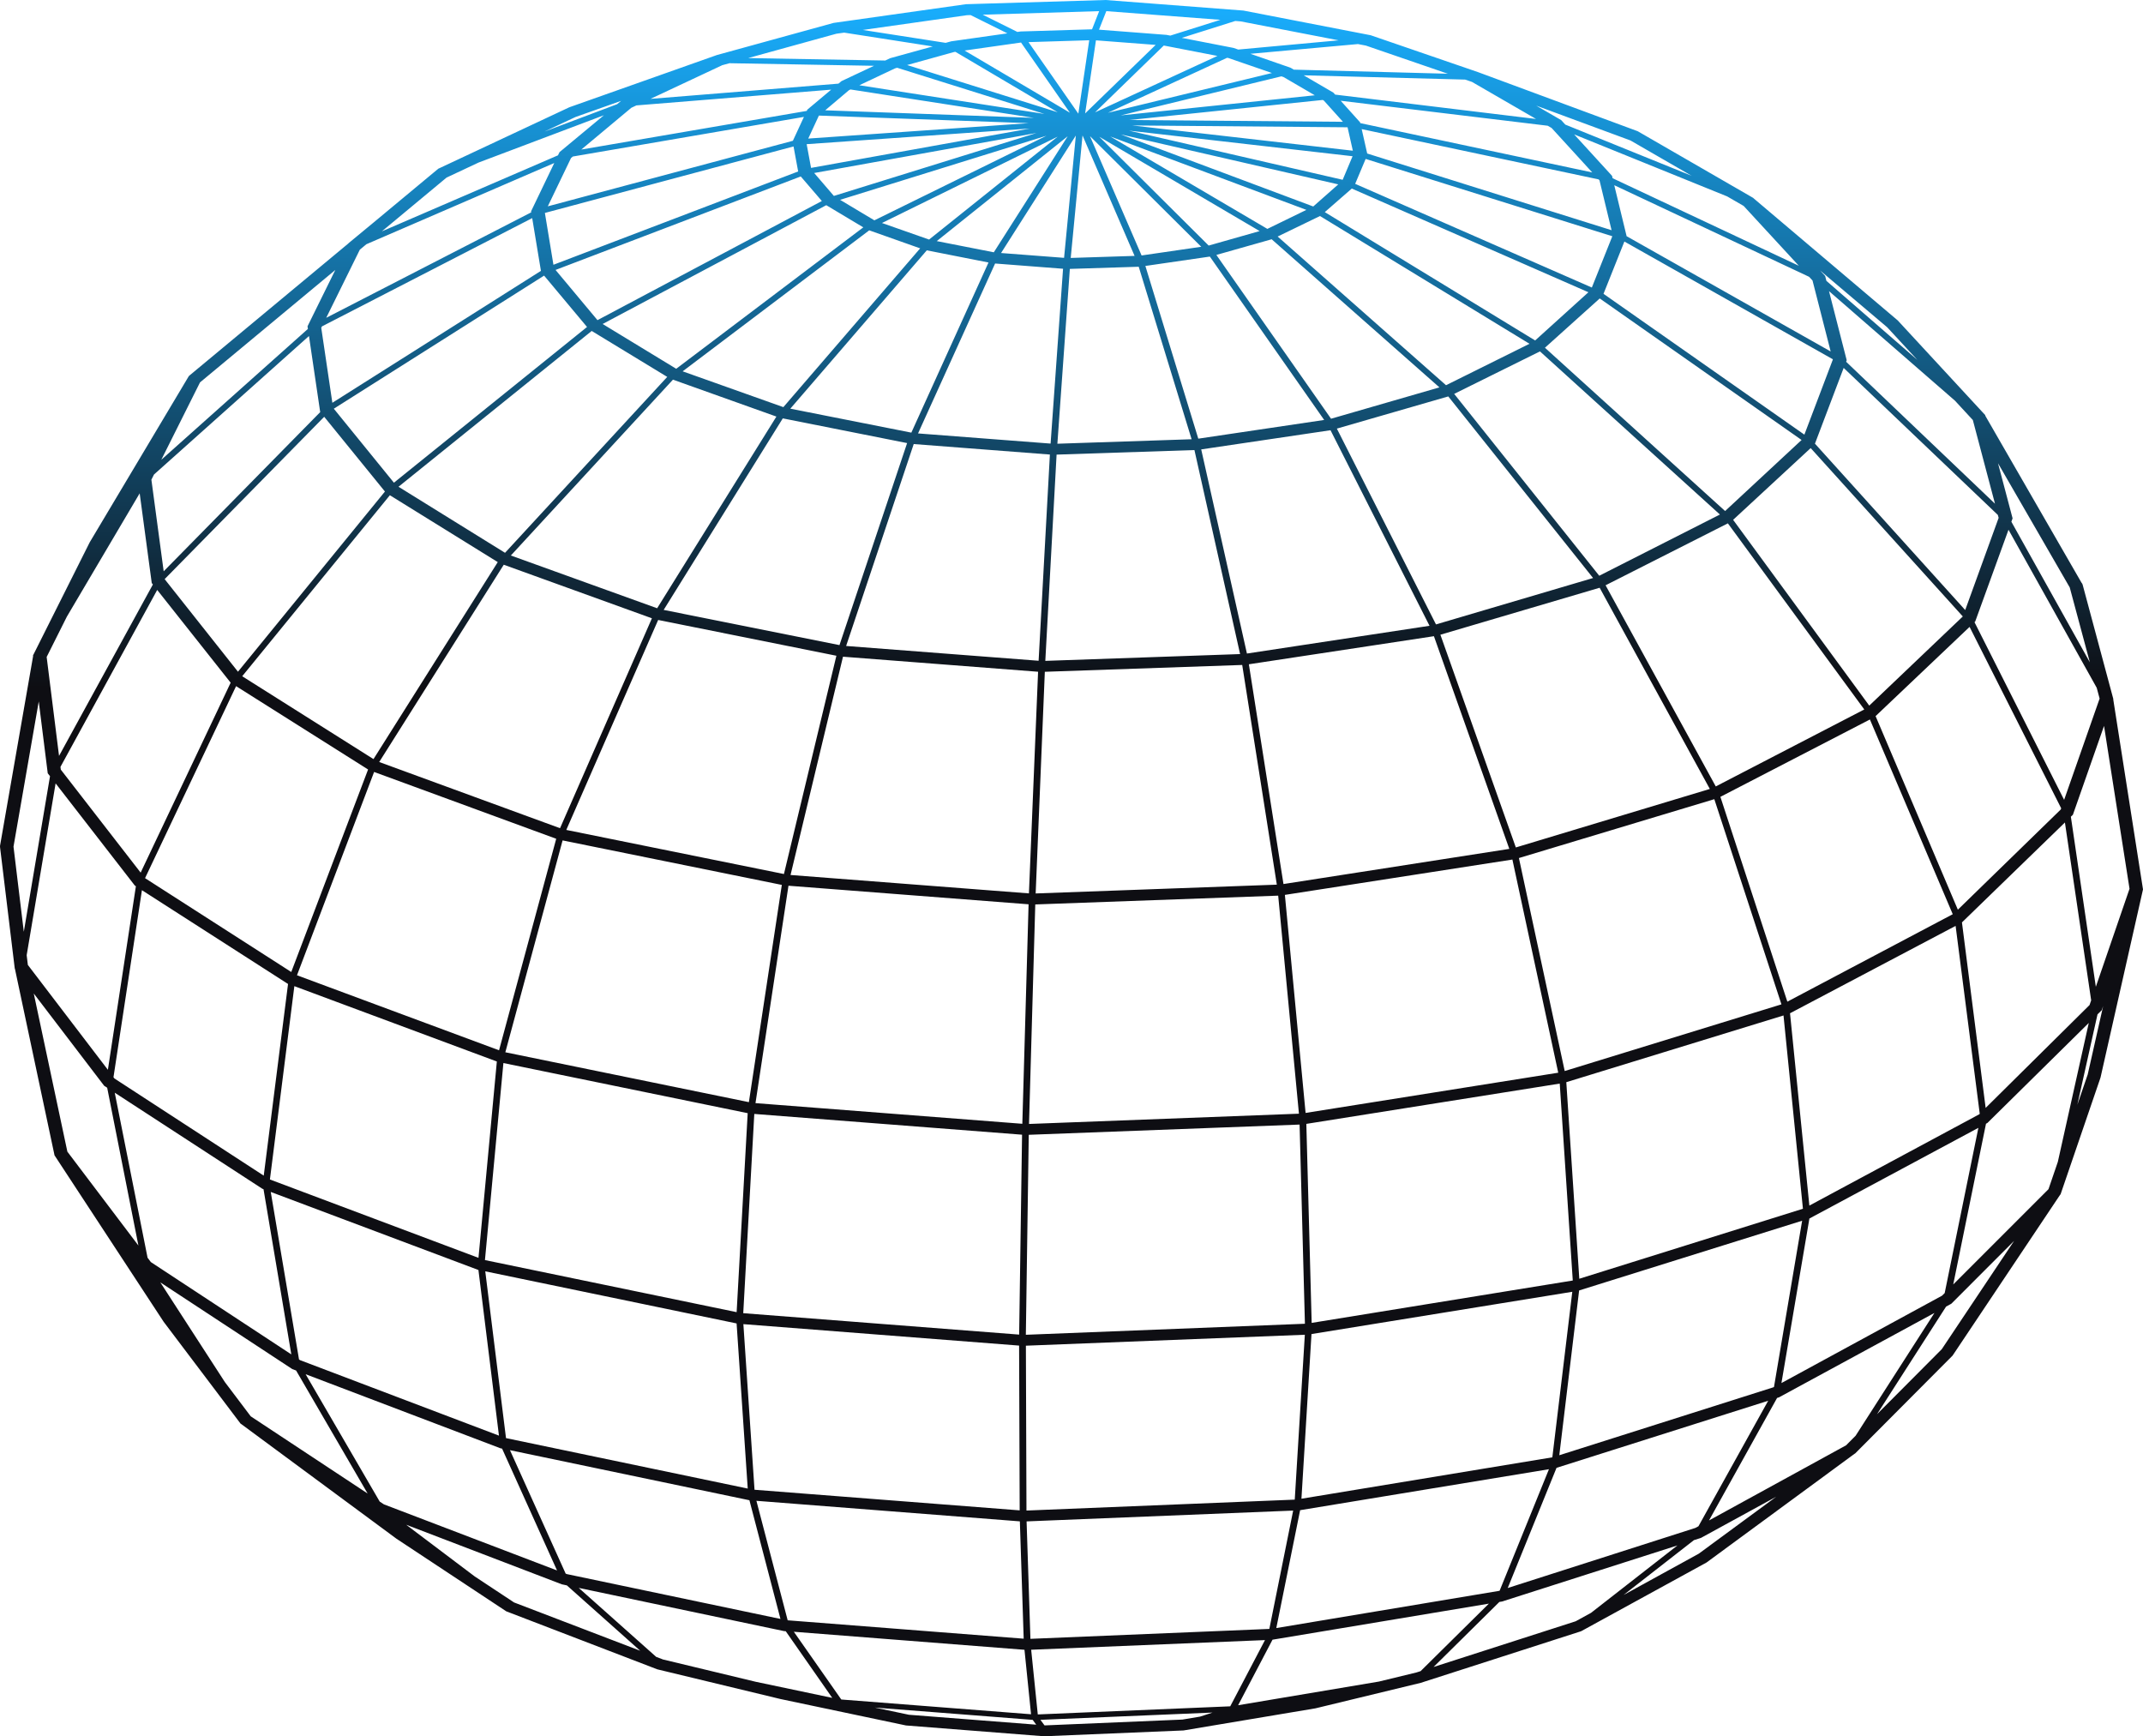 <?xml version="1.0" encoding="UTF-8"?> <svg xmlns="http://www.w3.org/2000/svg" width="316" height="256" viewBox="0 0 316 256" fill="none"> <path d="M292.745 61.215L279.829 47.24C279.783 47.187 279.725 47.139 279.666 47.102L258.581 29.241L258.522 29.178L258.47 29.151L248.879 23.612L241.495 19.349C241.495 19.349 241.482 19.349 241.469 19.339L217.928 10.628L202.116 5.195L183.348 1.557L163.022 0L142.436 0.62L122.916 3.378L105.72 8.113H105.707L105.642 8.139L84.023 15.791L83.952 15.823C83.952 15.823 83.932 15.823 83.926 15.828L64.749 24.82L64.632 24.872L55.158 32.747L51.385 35.866L51.372 35.892L27.954 55.353L27.844 55.453L13.233 79.95L4.966 96.445L4.94 96.493L4.869 96.63L4.882 96.736L0.005 124.701V124.775C0.011 124.812 -0.008 124.849 0.005 124.892L2.154 142.626L2.18 142.811L2.2 142.838L8.012 170.21V170.225L8.044 170.352L24.13 194.886L35.449 209.872L35.462 209.893L35.572 209.967L58.457 226.87L74.653 237.577L96.92 246.129L115.09 250.509L133.598 254.406L153.944 256L174.523 255.142L193.979 251.88L209.486 248.126L233.15 240.511L251.638 230.381L273.478 214.341L273.543 214.309L273.588 214.267L287.92 199.874L303.772 176.172L303.843 176.098L309.72 158.925C309.72 158.925 309.72 158.909 309.72 158.904L309.74 158.856L315.974 131.251L316 131.13L311.61 103.101L311.623 103.059L307.097 86.198C307.064 86.087 307.006 85.992 306.928 85.907L292.752 61.31L292.732 61.225L292.745 61.215ZM305.201 86.627L308.162 97.652L296.59 76.926L296.771 76.428L294.622 68.305L305.207 86.632L305.201 86.627ZM307.824 158.491L306.318 162.891L309.292 149.558L309.909 148.954L310.123 148.34L307.831 158.496L307.824 158.491ZM272.205 213.107L252.002 224.18L262.042 206.118L262.328 206.027L285.245 193.583L273.627 211.683L272.211 213.107H272.205ZM176.952 253.103L174.354 253.538L154.067 254.396H154.022L153.418 253.575L178.796 252.505L176.952 253.103ZM97.693 244.647L96.758 244.292L85.341 234.125L115.597 240.49L115.863 240.511L122.721 250.339L111.447 247.967L97.686 244.657L97.693 244.647ZM70.003 232.436L59.892 224.81L82.841 233.595L83.588 233.754L94.407 243.392L75.802 236.269L70.003 232.436ZM36.968 208.823L36.63 208.373L33.156 203.772L23.642 189.077L43.098 201.86L43.663 202.072L54.209 220.209L36.968 208.823ZM4.109 142.282L3.933 140.836L8.2 115.503L19.876 130.563L20.038 130.669L15.908 157.734L4.115 142.282H4.109ZM240.423 20.71L249.45 25.921L230.812 18.37L230.208 17.708L226.52 15.574L240.423 20.71ZM290.901 61.903L294.174 74.268L272.224 53.34L272.309 53.113L269.698 42.924L288.271 59.075L290.888 61.908L290.901 61.903ZM249.989 225.282L222.325 234.141L229.52 216.422L260.73 206.531L250.45 225.033L249.989 225.282ZM124.052 250.578L117.058 240.59L151.067 243.249L152.034 252.754L124.052 250.578ZM226.487 17.538L196.875 13.948L196.615 13.657L192.238 11.104L216.052 11.735L217.058 12.079L226.487 17.533V17.538ZM83.413 232.023L75.198 213.817L110.506 221.199L115.084 238.7L83.601 232.091L83.419 232.023H83.413ZM289.433 90.89L275.634 104.038L255.561 76.645L266.997 66.065L289.427 90.89H289.433ZM125.409 13.191L152.45 17.379L121.682 16.262L125.195 13.291L125.409 13.191ZM132.293 9.992L154.002 16.797L126.714 12.571L131.988 10.077L132.286 9.992H132.293ZM140.878 7.641L155.963 16.548L133.76 9.59L140.689 7.668L140.884 7.641H140.878ZM150.554 6.264L157.762 16.617L142.235 7.451L150.547 6.27L150.554 6.264ZM181.192 8.573L187.556 10.765L163.373 16.628L180.945 8.52L181.199 8.568L181.192 8.573ZM189.245 11.348L193.875 14.049L165.256 17.014L188.952 11.253L189.238 11.353L189.245 11.348ZM235.858 26.593L237.638 33.943L201.603 22.633L200.791 19.037L235.728 26.45L235.858 26.593ZM265.659 64.868L254.379 75.348L227.812 51.27L235.891 44.005L265.652 64.868H265.659ZM151.359 222.719L151.275 198.413L192.407 196.798L190.92 221.109L151.359 222.719ZM183.868 96.36L177.127 66.261L196.193 63.433L210.792 92.267L183.868 96.36ZM136.657 36.909L145.761 38.704L134.384 63.788L116.538 60.256L136.663 36.909H136.657ZM157.756 39.647L167.912 39.329L175.711 64.763L155.918 65.424L157.756 39.647ZM147.612 37.306L158.639 19.985L156.905 38.016L147.618 37.306H147.612ZM168.334 37.666L160.723 20.07L177.133 36.385L168.334 37.666ZM167.308 37.73L157.885 38.031L159.626 19.969L167.302 37.73H167.308ZM178.231 36.21L162.106 20.17L185.744 34.071L178.231 36.205V36.21ZM146.553 37.2L138.131 35.548L157.437 20.091L146.547 37.195L146.553 37.2ZM176.698 64.683L168.893 39.212L178.4 37.83L195.258 61.919L176.698 64.678V64.683ZM186.881 33.748L163.717 20.122L192.635 30.946L186.881 33.748ZM137.001 35.32L130.052 32.879L155.957 20.149L137.001 35.32ZM146.735 38.852L156.755 39.625L154.918 65.403L135.371 63.905L146.735 38.852ZM196.271 61.739L179.361 37.587L187.517 35.278L212.253 57.116L196.271 61.739ZM193.648 30.443L165.282 19.821L197.336 27.186L193.648 30.443ZM128.935 32.487L123.877 29.463L154.314 20.011L128.929 32.487H128.935ZM128.169 33.959L135.683 36.618L115.512 60.029L100.661 54.749L128.169 33.965V33.959ZM176.127 66.356L182.861 96.439L154.138 97.44L155.801 67.029L176.127 66.356ZM183.173 98.044L188.277 130.436L152.716 131.733L154.067 99.05L183.179 98.044H183.173ZM189.258 130.346L184.153 97.943L211.441 93.802L222.559 125.162L189.251 130.346H189.258ZM211.746 92.066L197.128 63.195L213.558 58.45L234.91 85.224L211.746 92.066ZM213.227 56.798L188.4 34.875L194.641 31.852L225.533 50.687L213.227 56.798ZM199.447 23.035L197.986 26.509L166.47 19.259L199.447 23.035ZM122.961 28.886L120.058 25.508L152.84 19.609L122.961 28.886ZM121.838 30.253L127.299 33.52L99.713 54.373L88.861 47.77L121.838 30.253ZM154.814 67.018L153.151 97.424L124.766 95.243L134.734 65.472L154.807 67.018H154.814ZM153.073 99.045L151.723 131.723L116.571 129.011L124.305 96.826L153.073 99.045ZM151.671 133.338L150.749 165.693L111.402 162.648L116.266 130.595L151.677 133.332L151.671 133.338ZM151.736 165.714L152.658 133.354L188.478 132.056L191.537 164.205L151.736 165.719V165.714ZM223.52 124.95L212.396 93.585L235.878 86.659L252.126 116.324L223.52 124.95ZM235.819 84.89L214.428 58.075L227.078 51.81L253.613 75.862L235.819 84.89ZM226.371 50.2L195.349 31.274L199.33 27.801L234.222 43.089L226.371 50.195V50.2ZM199.83 27.102L201.375 23.432L237.748 34.833L234.728 42.395L199.823 27.102H199.83ZM198.706 18.767L199.486 22.219L166.97 18.497L198.706 18.767ZM119.597 24.761L118.948 21.256L151.859 18.952L119.591 24.756L119.597 24.761ZM118.078 26.016L121.188 29.638L88.102 47.203L81.919 39.8L118.078 26.016ZM114.486 61.421L96.901 89.683L75.328 81.904L99.232 55.977L114.486 61.421ZM115.428 61.686L133.76 65.329L123.786 95.116L97.862 89.926L115.428 61.686ZM123.331 96.688L115.597 128.868L83.504 122.366L97.05 91.409L123.325 96.683L123.331 96.688ZM115.285 130.473L110.428 162.505L74.516 155.149L82.958 123.912L115.285 130.473ZM150.71 167.308L150.281 196.776L109.596 193.62L111.226 164.242L150.703 167.302L150.71 167.308ZM151.268 196.798L151.697 167.318L191.634 165.809L192.42 195.177L151.268 196.803V196.798ZM192.518 164.088L189.465 131.945L223.013 126.734L229.773 158.163L192.518 164.093V164.088ZM253.002 115.953L236.754 86.294L254.788 77.164L274.9 104.605L253.002 115.953ZM195.206 14.822L198.024 17.957L166.548 17.692L195.05 14.737L195.2 14.822H195.206ZM161.457 16.58L171.607 6.715H171.62L179.517 8.245L161.451 16.575L161.457 16.58ZM151.69 18.158L119.181 20.43L120.753 17.041L151.684 18.158H151.69ZM117.012 21.589L117.694 25.28L81.608 39.038L80.348 31.396L117.019 21.589H117.012ZM87.251 48.797L98.388 55.57L74.471 81.507L58.762 71.768L87.257 48.792L87.251 48.797ZM96.128 91.165L82.582 122.112L55.917 112.352L74.282 83.265L96.135 91.165H96.128ZM82.017 123.674L73.588 154.858L43.793 143.796L55.164 113.819L82.01 123.668L82.017 123.674ZM110.252 164.13L108.622 193.467L71.509 185.789L74.23 156.738L110.252 164.13ZM150.274 198.397L150.359 222.692L111.259 219.653L109.616 195.235L150.274 198.397ZM150.385 224.312L150.95 241.612L116.149 238.901L111.538 221.283L150.385 224.312ZM191.907 220.976L193.388 196.697L231.845 190.464L228.903 214.871L191.907 220.976ZM193.414 195.055L192.628 165.708L229.994 159.767L231.916 188.802L193.414 195.05V195.055ZM230.728 157.919L223.974 126.512L252.788 117.833L262.685 148.085L230.734 157.914L230.728 157.919ZM270.263 53.023L266.068 64.085L236.449 43.322L239.527 35.611L270.25 52.964L270.263 53.017V53.023ZM228.799 18.873L234.787 25.423L200.583 18.153L200.557 18.036L197.693 14.854L228.221 18.539L228.793 18.867L228.799 18.873ZM170.412 6.619L160.009 16.723L161.606 5.947L170.406 6.619H170.412ZM159.009 16.76L151.658 6.211L160.613 5.936L159.009 16.76ZM116.909 20.758L80.776 30.422L84.199 23.305L84.471 23.077L118.545 17.236L116.915 20.758H116.909ZM80.231 40.637L86.562 48.209L58.086 71.17L49.222 60.261L80.237 40.632L80.231 40.637ZM73.399 82.878L55.073 111.923L35.715 99.707L57.489 73.018L73.399 82.878ZM54.275 113.459L42.949 143.314L21.389 129.477L34.812 101.168L54.275 113.454V113.459ZM73.263 156.51L70.555 185.46L39.8 173.906L43.404 145.401L73.263 156.51ZM108.616 195.13L110.259 219.478L74.614 212.038L71.555 187.446L108.616 195.13ZM151.943 241.634L151.378 224.318L190.686 222.724L187.173 240.172L151.943 241.634ZM261.503 204.545L229.929 214.564L232.852 190.268L265.737 179.985L261.587 204.497L261.496 204.545H261.503ZM232.877 188.542L230.962 159.56L262.99 149.722L265.854 178.221L232.877 188.542ZM263.555 147.683L253.684 117.489L275.731 106.082L287.946 134.794L263.555 147.688V147.683ZM294.713 76.354L289.784 89.947L267.627 65.414L271.861 54.246L294.596 75.925L294.713 76.354ZM267.269 41.362L269.945 51.821L239.833 34.812L239.845 34.78L238.034 27.308L266.763 40.812L267.269 41.357V41.362ZM150.515 4.639L150.021 4.708L144.904 2.166L162.08 1.642L161.028 4.321L150.515 4.639ZM148.541 4.919L140.274 6.09L139.443 6.317L127.227 4.416L142.586 2.24L143.118 2.224L148.547 4.919H148.541ZM118.961 16.352L85.718 22.05L93.095 15.891L93.836 15.542L122.565 13.217L119.052 16.162L118.961 16.352ZM79.763 39.938L49.008 59.388L47.371 48.331L47.475 48.124L78.477 32.159L79.763 39.932V39.938ZM56.762 72.473L35.091 99.04L24.298 85.415V85.367L47.806 61.453L56.762 72.473ZM34.013 100.655L20.74 128.662L8.966 113.475L8.914 113.072L23.181 86.982L34.013 100.66V100.655ZM42.443 145.056L42.475 145.067L38.89 173.339L16.876 159.015L16.733 158.83L20.928 131.251L42.436 145.056H42.443ZM70.542 187.25H70.548L73.575 211.672L44.254 200.547L44.092 200.441L39.923 175.743L70.542 187.25ZM73.795 213.536L74.036 213.589L82.14 231.551L56.612 221.808L55.989 221.395L45.066 202.617L73.789 213.536H73.795ZM221.039 234.564L188.199 240.045L191.712 222.666L228.403 216.624L221.13 234.538L221.039 234.564ZM286.388 191.026L262.685 203.92L266.808 179.662L291.726 166.291L286.758 190.65L286.388 191.02V191.026ZM291.843 164.3L266.802 177.755L263.951 149.399L288.368 136.515L291.927 164.22L291.843 164.305V164.3ZM303.863 119.363L288.699 134.127L276.569 105.585L290.427 92.431L303.934 119.173L303.869 119.363H303.863ZM237.793 26.276L237.709 25.931L232.118 19.815L254.684 28.96L257.113 30.364L265.25 39.186L237.787 26.276H237.793ZM213.506 10.871L190.784 10.268L190.303 9.987L184.381 7.932L200.239 6.497L201.421 6.725L213.506 10.877V10.871ZM182.575 7.302L181.887 7.064L174.263 5.581L182.153 3.092L182.959 3.156L197.395 5.947L182.575 7.308V7.302ZM172.568 5.248L172.016 5.142L162.055 4.374L163.133 1.642L179.952 2.923L172.575 5.248H172.568ZM124.461 4.808L137.54 6.847L131.267 8.579L130.539 8.923L110.317 8.563L123.331 4.972L124.461 4.814V4.808ZM106.447 9.627L107.564 9.32L128.877 9.701L124.078 11.962L123.636 12.333L95.92 14.578L106.447 9.638V9.627ZM82.276 22.902L56.307 34.113L65.853 26.18L70.568 23.967L89.05 16.993L82.504 22.431L82.276 22.902ZM54.015 36.014L81.731 24.036L78.309 31.158L78.335 31.306L48.105 46.859L53.06 36.813L54.015 36.019V36.014ZM47.209 60.727L47.229 60.749L24.136 84.234L22.324 70.725L22.707 69.963L45.56 49.544L47.209 60.722V60.727ZM6.875 96.874L9.862 90.916L20.597 72.737L22.376 85.965L22.545 86.177L8.706 111.452L6.882 96.879L6.875 96.874ZM38.696 175.277L38.858 175.341L42.956 199.694L22.246 186.085L21.759 185.439L16.921 161.112L38.689 175.277H38.696ZM128.994 251.769L152.275 253.58L152.801 254.29L134.027 252.828L128.994 251.769ZM153.028 252.78L152.054 243.243L186.53 241.819L181.406 251.584L153.028 252.78ZM221.52 236.121L247.353 227.86L234.611 237.8L232.345 239.044L211.389 245.785L221.091 236.195L221.52 236.126V236.121ZM292.856 165.682L293.057 165.571L308.006 150.823L303.441 171.311L302.064 175.335L288.018 189.384L292.849 165.682H292.856ZM308.116 148.186L292.797 163.352L289.303 136.001L304.486 121.27L308.357 147.492L308.116 148.191V148.186ZM291.154 91.737L291.258 91.637L296.167 78.107L309.175 101.407L309.603 103L304.369 117.933L291.154 91.737ZM278.283 48.257L282.725 53.065L269.315 41.41L269.133 40.69L268.386 39.88L278.283 48.257ZM91.011 15.357L80.283 19.402L84.861 17.252L91.589 14.869L91.011 15.351V15.357ZM45.345 48.109L45.404 48.495L23.785 67.791L29.494 56.38L49.443 39.805L45.345 48.114V48.109ZM7.031 114.004L7.375 114.444L3.511 137.383L2.654 130.314L1.992 124.828L5.713 103.424L7.038 114.004H7.031ZM15.369 160.095L15.804 160.376L20.409 183.644L9.934 169.802L4.979 146.486L15.363 160.095H15.369ZM182.569 251.425L187.641 241.761L219.545 236.444L209.48 246.394L208.85 246.595L203.324 247.935L182.562 251.425H182.569ZM239.449 235.136L249.781 227.082L250.814 226.754L261.918 220.68L250.496 229.078L239.449 235.147V235.136ZM286.349 198.905L280.387 204.894L276.777 208.516L286.966 192.641L287.615 192.291L287.738 192.222L296.992 182.961L286.342 198.905H286.349ZM314.013 131.04L309.045 145.496L305.363 120.417L305.662 120.131L310.253 107.03L314.013 131.045V131.04Z" fill="url(#paint0_linear_75_14)"></path> <defs> <linearGradient id="paint0_linear_75_14" x1="158" y1="0" x2="158" y2="169.239" gradientUnits="userSpaceOnUse"> <stop stop-color="#19AFFF"></stop> <stop offset="0.599" stop-color="#0E0E13"></stop> </linearGradient> </defs> </svg> 